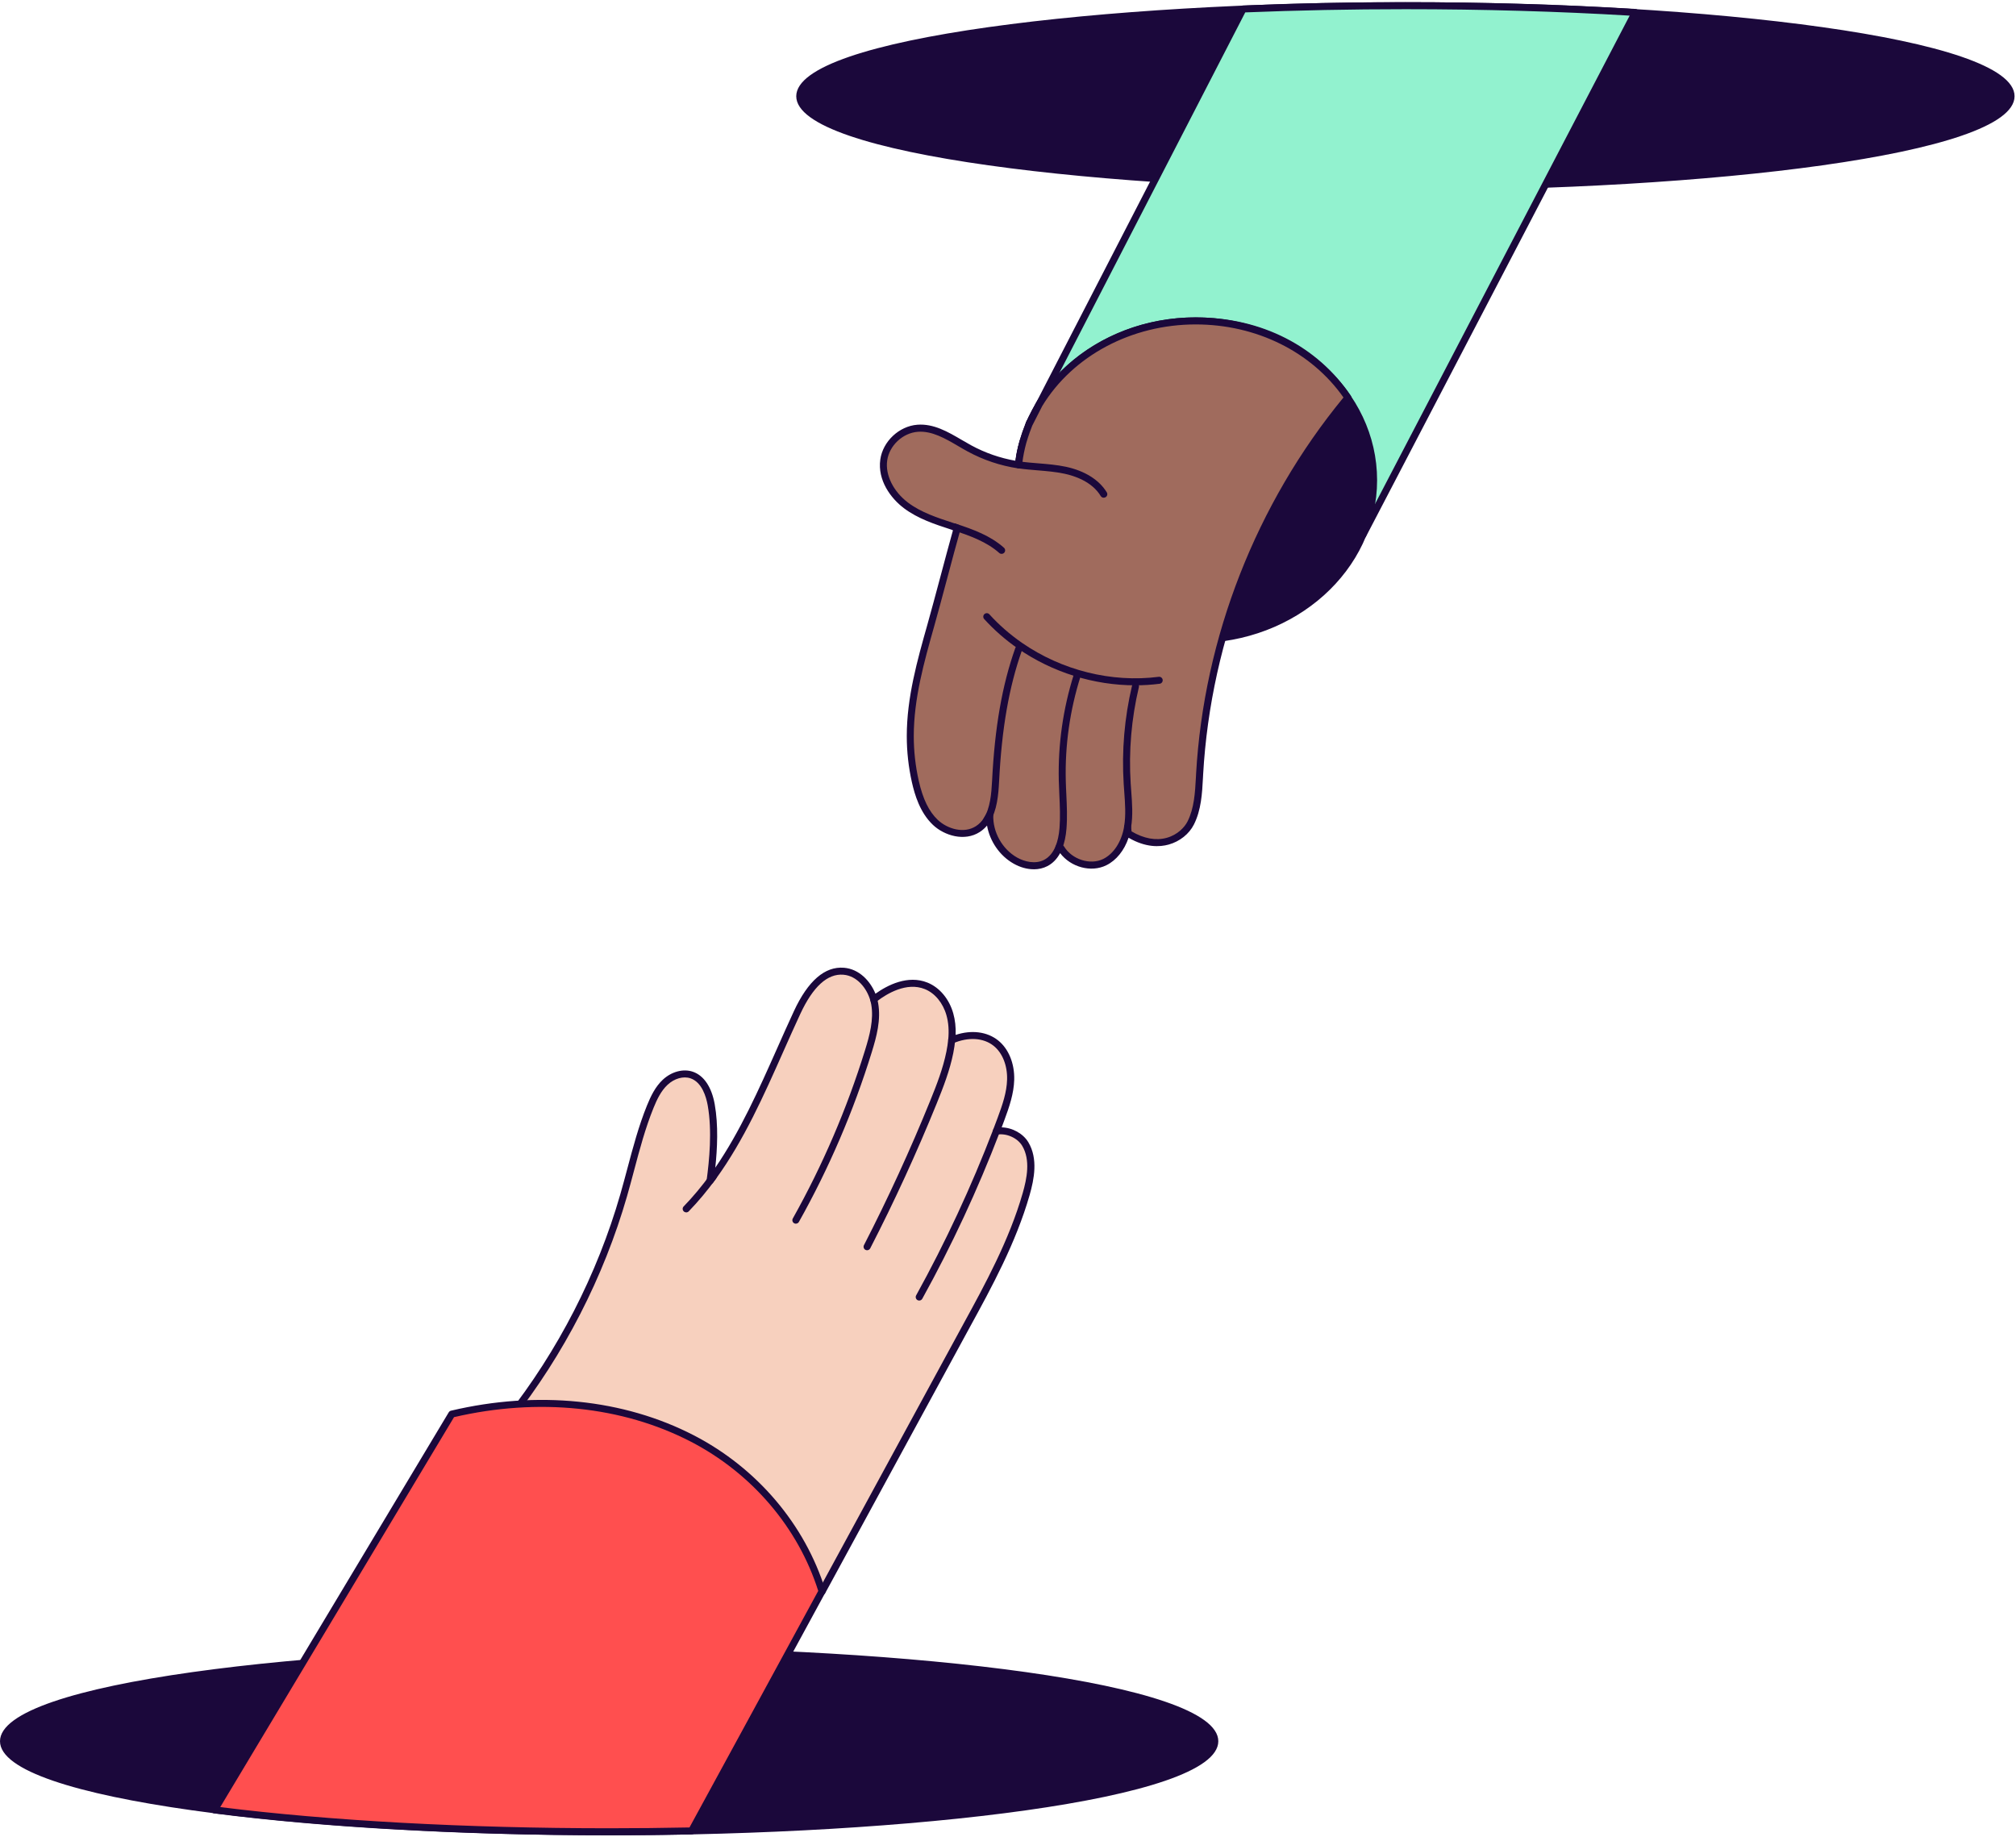 <?xml version="1.0" encoding="UTF-8"?>
<svg xmlns="http://www.w3.org/2000/svg" width="574" height="523" viewBox="0 0 574 523" fill="none">
  <g clip-path="url(#clip0_1249_29968)">
    <path d="M234.05 453.08C252.74 418.7 270.96 385.15 275.25 377.31C281.82 365.3 288.38 353.13 292.16 339.97C293.51 335.28 294.41 329.94 291.92 325.74C290.29 323 286.64 321.54 283.68 322.07C284.12 320.93 284.55 319.79 284.97 318.64C286.32 315 287.63 311.27 287.73 307.4C287.83 303.52 286.55 299.42 283.52 297C280.04 294.22 275.14 294.35 270.96 296.14C271.19 293.67 271.1 291.19 270.43 288.81C269.45 285.3 267.07 282.05 263.69 280.69C258.82 278.73 253.35 281.02 249.1 284.26L248.74 284.54C247.57 280.49 244.35 276.86 240.2 276.52C233.91 276 229.6 282.55 226.94 288.27C219.56 304.13 213.23 320.94 203.07 334.98L202.17 336.2C203.1 329.24 203.71 321.45 202.47 314.53C201.85 311.04 200.26 307.21 196.9 306.07C194.31 305.19 191.36 306.26 189.36 308.13C187.36 310 186.15 312.55 185.12 315.09C181.83 323.21 179.99 331.84 177.57 340.26C170.94 363.32 159.77 385.07 144.89 403.9" fill="#F7D0BE"></path>
    <path d="M234.05 454.08C233.89 454.08 233.73 454.04 233.57 453.96C233.08 453.7 232.9 453.09 233.17 452.6L248.38 424.62C261.17 401.08 271.28 382.49 274.37 376.83C280.45 365.71 287.34 353.11 291.19 339.69C292.38 335.54 293.44 330.27 291.05 326.25C289.71 323.99 286.57 322.59 283.9 323.04C283.7 323.08 283.5 323.07 283.31 322.99C282.9 322.82 282.64 322.4 282.69 321.96C282.7 321.85 282.73 321.75 282.77 321.65C283.2 320.53 283.62 319.41 284.04 318.28C285.46 314.46 286.64 311 286.74 307.36C286.85 303.36 285.41 299.77 282.91 297.77C280.02 295.46 275.7 295.19 271.37 297.05C271.05 297.19 270.67 297.15 270.39 296.94C270.1 296.73 269.95 296.39 269.98 296.04C270.23 293.42 270.06 291.15 269.48 289.08C268.49 285.56 266.19 282.77 263.33 281.62C258.15 279.53 252.58 282.88 249.72 285.06L249.37 285.33C249.11 285.54 248.76 285.6 248.44 285.5C248.12 285.4 247.88 285.14 247.79 284.82C246.81 281.42 244.06 277.84 240.13 277.52C235.6 277.15 231.48 280.91 227.86 288.69C226.21 292.24 224.58 295.91 223 299.46C217.51 311.82 211.83 324.6 203.89 335.57L202.99 336.8C202.72 337.17 202.23 337.31 201.81 337.13C201.39 336.96 201.13 336.52 201.19 336.07C201.95 330.4 202.8 322.01 201.5 314.71C201.07 312.31 199.87 308.13 196.6 307.02C194.57 306.33 192 307.05 190.06 308.87C188.19 310.62 187.03 313.08 186.06 315.47C183.74 321.2 182.11 327.31 180.54 333.23C179.9 335.63 179.24 338.11 178.54 340.55C171.91 363.6 160.55 385.72 145.68 404.54C145.34 404.97 144.71 405.05 144.28 404.7C143.85 404.36 143.77 403.73 144.12 403.3C158.83 384.69 170.07 362.8 176.63 340C177.32 337.59 177.98 335.12 178.62 332.72C180.21 326.75 181.85 320.57 184.22 314.73C185.28 312.13 186.55 309.44 188.71 307.42C191.18 305.11 194.53 304.21 197.26 305.14C200.4 306.21 202.61 309.49 203.49 314.37C204.57 320.4 204.23 327.07 203.66 332.46C210.77 322.1 216.06 310.19 221.19 298.66C222.77 295.11 224.4 291.43 226.06 287.86C230.07 279.24 234.87 275.09 240.31 275.54C244.65 275.9 247.79 279.32 249.26 282.93C252.64 280.52 258.44 277.49 264.09 279.77C267.53 281.16 270.27 284.44 271.42 288.55C271.95 290.43 272.17 292.44 272.09 294.66C276.61 293.17 281.04 293.72 284.18 296.22C287.18 298.61 288.89 302.8 288.77 307.43C288.66 311.37 287.37 315.15 285.94 319C285.69 319.66 285.45 320.32 285.2 320.98C288.24 321.06 291.31 322.73 292.81 325.25C295.59 329.93 294.45 335.73 293.15 340.27C289.24 353.91 282.29 366.61 276.16 377.82C273.07 383.48 262.96 402.07 250.17 425.61L234.96 453.59C234.78 453.92 234.44 454.11 234.08 454.11L234.05 454.08Z" fill="#1B083B"></path>
    <path d="M173.44 521.55C268.676 521.55 345.88 510.008 345.88 495.77C345.88 481.532 268.676 469.99 173.44 469.99C78.204 469.99 1 481.532 1 495.77C1 510.008 78.204 521.55 173.44 521.55Z" fill="#1B083B"></path>
    <path d="M173.44 522.54C88.19 522.54 0 512.52 0 495.76C0 479 88.18 468.98 173.44 468.98C258.7 468.98 346.88 479 346.88 495.76C346.88 512.52 258.7 522.54 173.44 522.54ZM173.44 470.98C70.89 470.98 2 483.79 2 495.76C2 507.73 70.89 520.54 173.44 520.54C275.99 520.54 344.88 507.73 344.88 495.76C344.88 483.79 275.99 470.98 173.44 470.98Z" fill="#1B083B"></path>
    <path d="M400.15 53.18C495.386 53.18 572.59 41.638 572.59 27.4C572.59 13.162 495.386 1.62 400.15 1.62C304.914 1.62 227.71 13.162 227.71 27.4C227.71 41.638 304.914 53.18 400.15 53.18Z" fill="#1B083B"></path>
    <path d="M400.15 54.18C314.9 54.18 226.71 44.16 226.71 27.4C226.71 10.64 314.89 0.62 400.15 0.62C485.41 0.62 573.59 10.64 573.59 27.4C573.59 44.16 485.41 54.18 400.15 54.18ZM400.15 2.62C297.6 2.62 228.71 15.43 228.71 27.4C228.71 39.37 297.6 52.18 400.15 52.18C502.7 52.18 571.59 39.37 571.59 27.4C571.59 15.43 502.7 2.62 400.15 2.62Z" fill="#1B083B"></path>
    <path d="M195.38 345.18C195.13 345.18 194.88 345.09 194.68 344.9C194.28 344.52 194.27 343.88 194.66 343.49C197.3 340.77 199.85 337.71 202.26 334.39C202.58 333.94 203.21 333.84 203.66 334.17C204.11 334.49 204.21 335.12 203.88 335.57C201.42 338.97 198.8 342.1 196.1 344.89C195.9 345.09 195.64 345.19 195.38 345.19V345.18Z" fill="#1B083B"></path>
    <path d="M226.6 348.41C226.43 348.41 226.27 348.37 226.11 348.28C225.63 348.01 225.46 347.4 225.73 346.92C234.23 331.76 241.14 315.66 246.28 299.06C247.6 294.8 248.82 290.29 248.06 285.98C247.99 285.59 247.9 285.19 247.79 284.81C247.64 284.28 247.94 283.73 248.47 283.57C249 283.41 249.55 283.72 249.71 284.25C249.84 284.71 249.95 285.17 250.03 285.63C250.87 290.37 249.58 295.15 248.19 299.64C243.01 316.38 236.04 332.61 227.47 347.89C227.29 348.22 226.95 348.4 226.6 348.4V348.41Z" fill="#1B083B"></path>
    <path d="M246.88 355.97C246.73 355.97 246.57 355.93 246.42 355.86C245.93 355.61 245.74 355 245.99 354.51C252.85 341.17 259.19 327.35 264.83 313.45C266.72 308.8 268.49 304.23 269.46 299.42C269.7 298.21 269.87 297.1 269.97 296.02C270.02 295.47 270.5 295.06 271.06 295.12C271.61 295.17 272.01 295.66 271.96 296.21C271.85 297.36 271.67 298.54 271.42 299.82C270.42 304.8 268.61 309.47 266.69 314.21C261.03 328.17 254.66 342.04 247.77 355.43C247.59 355.77 247.24 355.97 246.88 355.97Z" fill="#1B083B"></path>
    <path d="M261.72 370.29C261.56 370.29 261.39 370.25 261.24 370.17C260.76 369.9 260.58 369.29 260.85 368.81C269.2 353.69 276.57 337.85 282.75 321.71C282.95 321.19 283.53 320.94 284.04 321.13C284.56 321.33 284.81 321.91 284.62 322.42C278.41 338.64 271 354.58 262.6 369.77C262.42 370.1 262.08 370.29 261.72 370.29Z" fill="#1B083B"></path>
    <path d="M197.08 409.55C176.27 398.8 151.42 397.24 128.63 402.62L61.07 515.31C91.25 519.19 130.51 521.54 173.44 521.54C181.4 521.54 189.24 521.46 196.91 521.3C205.78 505.06 220.04 478.84 234.05 453.07C228.23 434.29 214.67 418.63 197.08 409.55Z" fill="#FF4F4F"></path>
    <path d="M173.44 522.54C132.17 522.54 92.21 520.33 60.94 516.31C60.61 516.27 60.32 516.06 60.17 515.75C60.02 515.45 60.04 515.09 60.21 514.8L127.77 402.11C127.91 401.88 128.14 401.71 128.4 401.65C152.99 395.84 177.54 398.33 197.54 408.66C215.54 417.96 229.2 434.04 235.01 452.78C235.09 453.04 235.06 453.32 234.93 453.55C222.57 476.29 207.18 504.59 197.79 521.78C197.62 522.09 197.29 522.29 196.93 522.3C189.16 522.46 181.25 522.54 173.44 522.54ZM62.71 514.51C93.67 518.4 132.91 520.54 173.44 520.54C181.05 520.54 188.74 520.46 196.31 520.31C205.67 503.17 220.76 475.41 232.97 452.96C227.25 434.9 214.02 419.42 196.62 410.43C177.15 400.38 153.25 397.92 129.27 403.49L62.71 514.51Z" fill="#1B083B"></path>
    <path d="M353.92 2.56L293.12 120.48L388.03 152.31L465.6 3.54C445.42 2.3 423.32 1.62 400.15 1.62C384.14 1.62 368.64 1.95 353.92 2.56Z" fill="#92F2CF"></path>
    <path d="M388.03 153.31C387.92 153.31 387.82 153.29 387.71 153.26L292.8 121.43C292.52 121.34 292.3 121.13 292.19 120.86C292.08 120.59 292.09 120.29 292.23 120.03L353.03 2.1C353.19 1.78 353.52 1.57 353.88 1.56C368.9 0.94 384.46 0.62 400.15 0.62C422.81 0.62 444.85 1.27 465.66 2.55C466 2.57 466.3 2.76 466.47 3.06C466.64 3.36 466.64 3.71 466.49 4.01L388.93 152.77C388.75 153.11 388.41 153.31 388.04 153.31H388.03ZM294.54 119.9L387.54 151.09L464 4.45C443.68 3.24 422.21 2.62 400.15 2.62C384.7 2.62 369.36 2.93 354.55 3.53L294.55 119.9H294.54Z" fill="#1B083B"></path>
    <path d="M340.43 182.1C368.409 182.1 391.09 161.787 391.09 136.73C391.09 111.673 368.409 91.36 340.43 91.36C312.451 91.36 289.77 111.673 289.77 136.73C289.77 161.787 312.451 182.1 340.43 182.1Z" fill="#1B083B"></path>
    <path d="M340.43 183.1C311.94 183.1 288.77 162.3 288.77 136.73C288.77 111.16 311.95 90.36 340.43 90.36C368.91 90.36 392.09 111.16 392.09 136.73C392.09 162.3 368.91 183.1 340.43 183.1ZM340.43 92.36C313.05 92.36 290.77 112.26 290.77 136.73C290.77 161.2 313.05 181.1 340.43 181.1C367.81 181.1 390.09 161.2 390.09 136.73C390.09 112.26 367.81 92.36 340.43 92.36Z" fill="#1B083B"></path>
    <path d="M290.09 131.72C290.34 129.72 290.73 127.76 291.25 125.84C290.68 127.78 290.18 129.92 290.09 131.72Z" fill="#A06B5D"></path>
    <path d="M290.09 132.72C290.09 132.72 290.03 132.72 290 132.72C289.46 132.67 289.06 132.21 289.09 131.67C289.18 130.04 289.58 127.98 290.29 125.56C290.45 125.03 291 124.73 291.52 124.88C292.05 125.03 292.36 125.58 292.21 126.11C291.69 127.99 291.31 129.92 291.07 131.84C291.01 132.35 290.58 132.72 290.08 132.72H290.09Z" fill="#1B083B"></path>
    <path d="M293.12 120.48C293.12 120.48 293.07 120.6 292.99 120.8C293.06 120.64 293.13 120.48 293.2 120.32L293.12 120.48Z" fill="#A06B5D"></path>
    <path d="M292.99 121.8C292.86 121.8 292.74 121.78 292.61 121.73C292.1 121.52 291.86 120.94 292.06 120.44L292.2 120.1C292.2 120.1 292.22 120.05 292.23 120.03L292.31 119.87C292.56 119.39 293.14 119.19 293.63 119.42C294.12 119.65 294.34 120.23 294.12 120.72L293.91 121.19C293.75 121.57 293.38 121.8 292.99 121.8Z" fill="#1B083B"></path>
    <path d="M290.01 132.34C285.13 131.61 280.37 130.02 276.03 127.67C271.31 125.11 266.6 121.52 261.24 121.93C256.49 122.3 252.27 126.27 251.61 130.98C250.91 135.97 253.94 140.89 257.97 143.91C262 146.93 266.93 148.46 271.72 150.03L272.54 150.3C270.45 157.67 267.08 170.7 265 178.07C262.09 188.38 259.16 198.86 259.16 209.58C259.16 213.93 259.64 218.27 260.6 222.51C261.57 226.79 263.13 231.14 266.32 234.15C269.51 237.16 274.7 238.42 278.39 236.04C279.46 235.35 280.3 234.46 280.95 233.44L281.79 232.02C281.6 237.24 284.52 242.45 289.06 245.02C291.7 246.51 295.06 247.1 297.74 245.7C299.53 244.76 300.71 243.15 301.47 241.26L302.08 241.51C304.52 245.53 310.21 247.58 314.52 245.46C318.22 243.63 320.35 239.55 321.03 235.47L321.21 237.29C330.04 242.81 336.89 238.5 339.01 234.28C341.13 230.06 341.26 225.16 341.53 220.44C343.74 181.43 358.82 143.29 383.75 113.22C374.87 100.12 358.78 91.36 340.41 91.36C322.04 91.36 304.48 100.94 295.89 115.06L293.18 120.32C293.11 120.48 293.04 120.64 292.97 120.8C292.67 121.55 291.9 123.55 291.23 125.84C290.7 127.75 290.31 129.72 290.07 131.72C290.06 131.93 290.05 132.15 290.05 132.35C290.03 132.35 290.02 132.35 290 132.35" fill="#A06B5D"></path>
    <path d="M294.33 247.5C292.46 247.5 290.48 246.96 288.59 245.89C284.63 243.65 281.82 239.52 281.03 235.05C280.42 235.78 279.72 236.39 278.95 236.89C274.64 239.67 268.88 237.93 265.65 234.88C261.93 231.37 260.44 226.27 259.64 222.73C258.67 218.42 258.18 214 258.18 209.58C258.18 198.6 261.17 188.03 264.06 177.8C265.07 174.22 266.42 169.18 267.72 164.32C268.99 159.56 270.3 154.65 271.34 150.95L270.73 150.75C266.12 149.25 261.36 147.69 257.39 144.71C253.59 141.86 249.82 136.72 250.64 130.84C251.36 125.68 255.99 121.33 261.18 120.93C265.83 120.57 269.9 122.95 273.84 125.26C274.74 125.78 275.63 126.3 276.52 126.79C280.48 128.94 284.72 130.42 289.16 131.19C289.42 129.26 289.8 127.4 290.3 125.58C291 123.21 291.77 121.2 292.07 120.44L292.29 119.93L295.03 114.61C304.14 99.63 321.52 90.37 340.44 90.37C359.36 90.37 375.14 98.7 384.61 112.67C384.86 113.04 384.84 113.53 384.55 113.87C359.66 143.88 344.75 181.76 342.56 220.51L342.51 221.47C342.27 225.97 342.01 230.62 339.94 234.74C338.58 237.45 335.89 239.59 332.76 240.46C330.23 241.17 326.23 241.38 321.33 238.52C320.12 242.11 317.86 244.95 314.99 246.36C310.66 248.5 304.87 246.91 301.84 242.9C300.94 244.57 299.73 245.81 298.24 246.59C297.07 247.2 295.74 247.51 294.34 247.51L294.33 247.5ZM281.81 231.02C281.9 231.02 282 231.03 282.09 231.06C282.53 231.19 282.82 231.6 282.81 232.06C282.64 236.9 285.35 241.76 289.57 244.15C291.66 245.33 294.79 246.13 297.3 244.81C298.71 244.07 299.81 242.75 300.57 240.89C300.78 240.38 301.36 240.13 301.87 240.34L302.48 240.59C302.68 240.67 302.85 240.81 302.96 241C305.21 244.72 310.42 246.38 314.1 244.57C317.12 243.08 319.35 239.62 320.07 235.32C320.15 234.82 320.59 234.48 321.09 234.48C321.59 234.5 322 234.88 322.05 235.38L322.18 236.71C325.66 238.77 329.12 239.4 332.21 238.54C335.28 237.68 337.29 235.55 338.14 233.84C340.02 230.09 340.26 225.65 340.5 221.36L340.55 220.39C342.75 181.47 357.65 143.42 382.52 113.17C373.36 100.13 357.69 92.37 340.43 92.37C322.21 92.37 305.48 101.27 296.76 115.59L293.9 121.2C293.61 121.92 292.86 123.87 292.2 126.14C291.69 128 291.3 129.93 291.07 131.86C291.07 132 291.05 132.19 291.05 132.36C291.05 132.65 290.92 132.93 290.7 133.12C290.48 133.31 290.19 133.4 289.9 133.35H289.85C284.82 132.59 280.01 130.98 275.54 128.56C274.63 128.07 273.72 127.53 272.81 127C269.14 124.85 265.34 122.63 261.31 122.94C257.02 123.27 253.19 126.87 252.6 131.13C252.02 135.26 254.37 139.97 258.57 143.13C262.27 145.91 266.88 147.41 271.33 148.87L272.86 149.37C273.37 149.54 273.65 150.08 273.51 150.59C272.44 154.36 271.01 159.69 269.64 164.85C268.34 169.72 266.99 174.76 265.97 178.36C263.12 188.46 260.17 198.9 260.17 209.6C260.17 213.87 260.65 218.14 261.59 222.31C262.77 227.52 264.49 231.06 267.02 233.45C269.69 235.97 274.4 237.45 277.86 235.23C278.76 234.65 279.5 233.9 280.12 232.93L280.94 231.54C281.12 231.23 281.45 231.05 281.8 231.05L281.81 231.02Z" fill="#1B083B"></path>
    <path d="M321.05 236.47C321 236.47 320.94 236.47 320.88 236.46C320.34 236.37 319.97 235.85 320.06 235.31C320.6 232.1 320.34 228.71 320.1 225.44C320.04 224.69 319.99 223.94 319.94 223.18C319.35 213.79 320.15 204.36 322.33 195.16C322.46 194.62 323 194.29 323.53 194.42C324.07 194.55 324.4 195.09 324.27 195.62C322.13 204.62 321.35 213.85 321.93 223.05C321.98 223.79 322.03 224.54 322.09 225.28C322.34 228.67 322.61 232.18 322.03 235.63C321.95 236.12 321.52 236.47 321.04 236.47H321.05Z" fill="#1B083B"></path>
    <path d="M301.49 242.27C301.37 242.27 301.24 242.25 301.11 242.2C300.6 241.99 300.35 241.41 300.56 240.9C301.14 239.47 301.51 237.74 301.67 235.77C301.91 232.64 301.77 229.41 301.62 226.29C301.56 224.93 301.5 223.56 301.46 222.2C301.22 211.98 302.66 201.84 305.73 192.06C305.9 191.53 306.46 191.24 306.98 191.41C307.51 191.58 307.8 192.14 307.63 192.66C304.62 202.23 303.21 212.16 303.45 222.16C303.48 223.51 303.54 224.86 303.61 226.21C303.76 229.39 303.91 232.68 303.65 235.93C303.48 238.11 303.06 240.03 302.4 241.66C302.24 242.05 301.87 242.28 301.47 242.28L301.49 242.27Z" fill="#1B083B"></path>
    <path d="M280.97 234.45C280.79 234.45 280.6 234.4 280.43 234.29C279.96 233.99 279.83 233.37 280.13 232.91C281.94 230.09 282.28 225.95 282.47 222.29C283.23 207.08 285.33 195.07 289.08 184.5C289.26 183.98 289.84 183.71 290.36 183.89C290.88 184.07 291.15 184.65 290.97 185.17C287.29 195.56 285.23 207.38 284.47 222.4C284.27 226.31 283.89 230.76 281.82 234C281.63 234.3 281.31 234.46 280.98 234.46L280.97 234.45Z" fill="#1B083B"></path>
    <path d="M285.18 157.7C284.94 157.7 284.71 157.62 284.52 157.45C280.95 154.27 276.29 152.58 271.43 150.98C270.91 150.81 270.62 150.24 270.79 149.72C270.96 149.2 271.53 148.91 272.05 149.08C277.12 150.74 281.99 152.52 285.85 155.95C286.26 156.32 286.3 156.95 285.93 157.36C285.73 157.58 285.46 157.69 285.18 157.69V157.7Z" fill="#1B083B"></path>
    <path d="M314.26 141.71C313.92 141.71 313.59 141.54 313.4 141.23C310.9 137.08 305.85 135.46 303.06 134.87C300.59 134.34 298 134.13 295.49 133.92C293.66 133.77 291.77 133.62 289.91 133.34C289.36 133.26 288.99 132.75 289.07 132.2C289.15 131.65 289.66 131.28 290.21 131.36C292 131.63 293.86 131.78 295.66 131.92C298.23 132.13 300.89 132.35 303.49 132.9C308.85 134.05 312.98 136.63 315.13 140.19C315.42 140.66 315.26 141.28 314.79 141.56C314.63 141.66 314.45 141.7 314.27 141.7L314.26 141.71Z" fill="#1B083B"></path>
    <path d="M323.21 195.12C311.5 195.12 299.64 191.45 289.81 184.64C286.27 182.19 283.05 179.37 280.22 176.25C279.85 175.84 279.88 175.21 280.29 174.84C280.7 174.47 281.33 174.5 281.7 174.91C284.42 177.91 287.53 180.63 290.94 183C302.33 190.89 316.53 194.42 329.92 192.7C330.46 192.62 330.97 193.02 331.04 193.56C331.11 194.11 330.72 194.61 330.18 194.68C327.88 194.98 325.54 195.12 323.21 195.12Z" fill="#1B083B"></path>
  </g>
  <defs>
    <clipPath id="clip0_1249_29968">
      <rect width="573.58" height="521.92" fill="white" transform="translate(0 0.62)"></rect>
    </clipPath>
  </defs>
</svg>
